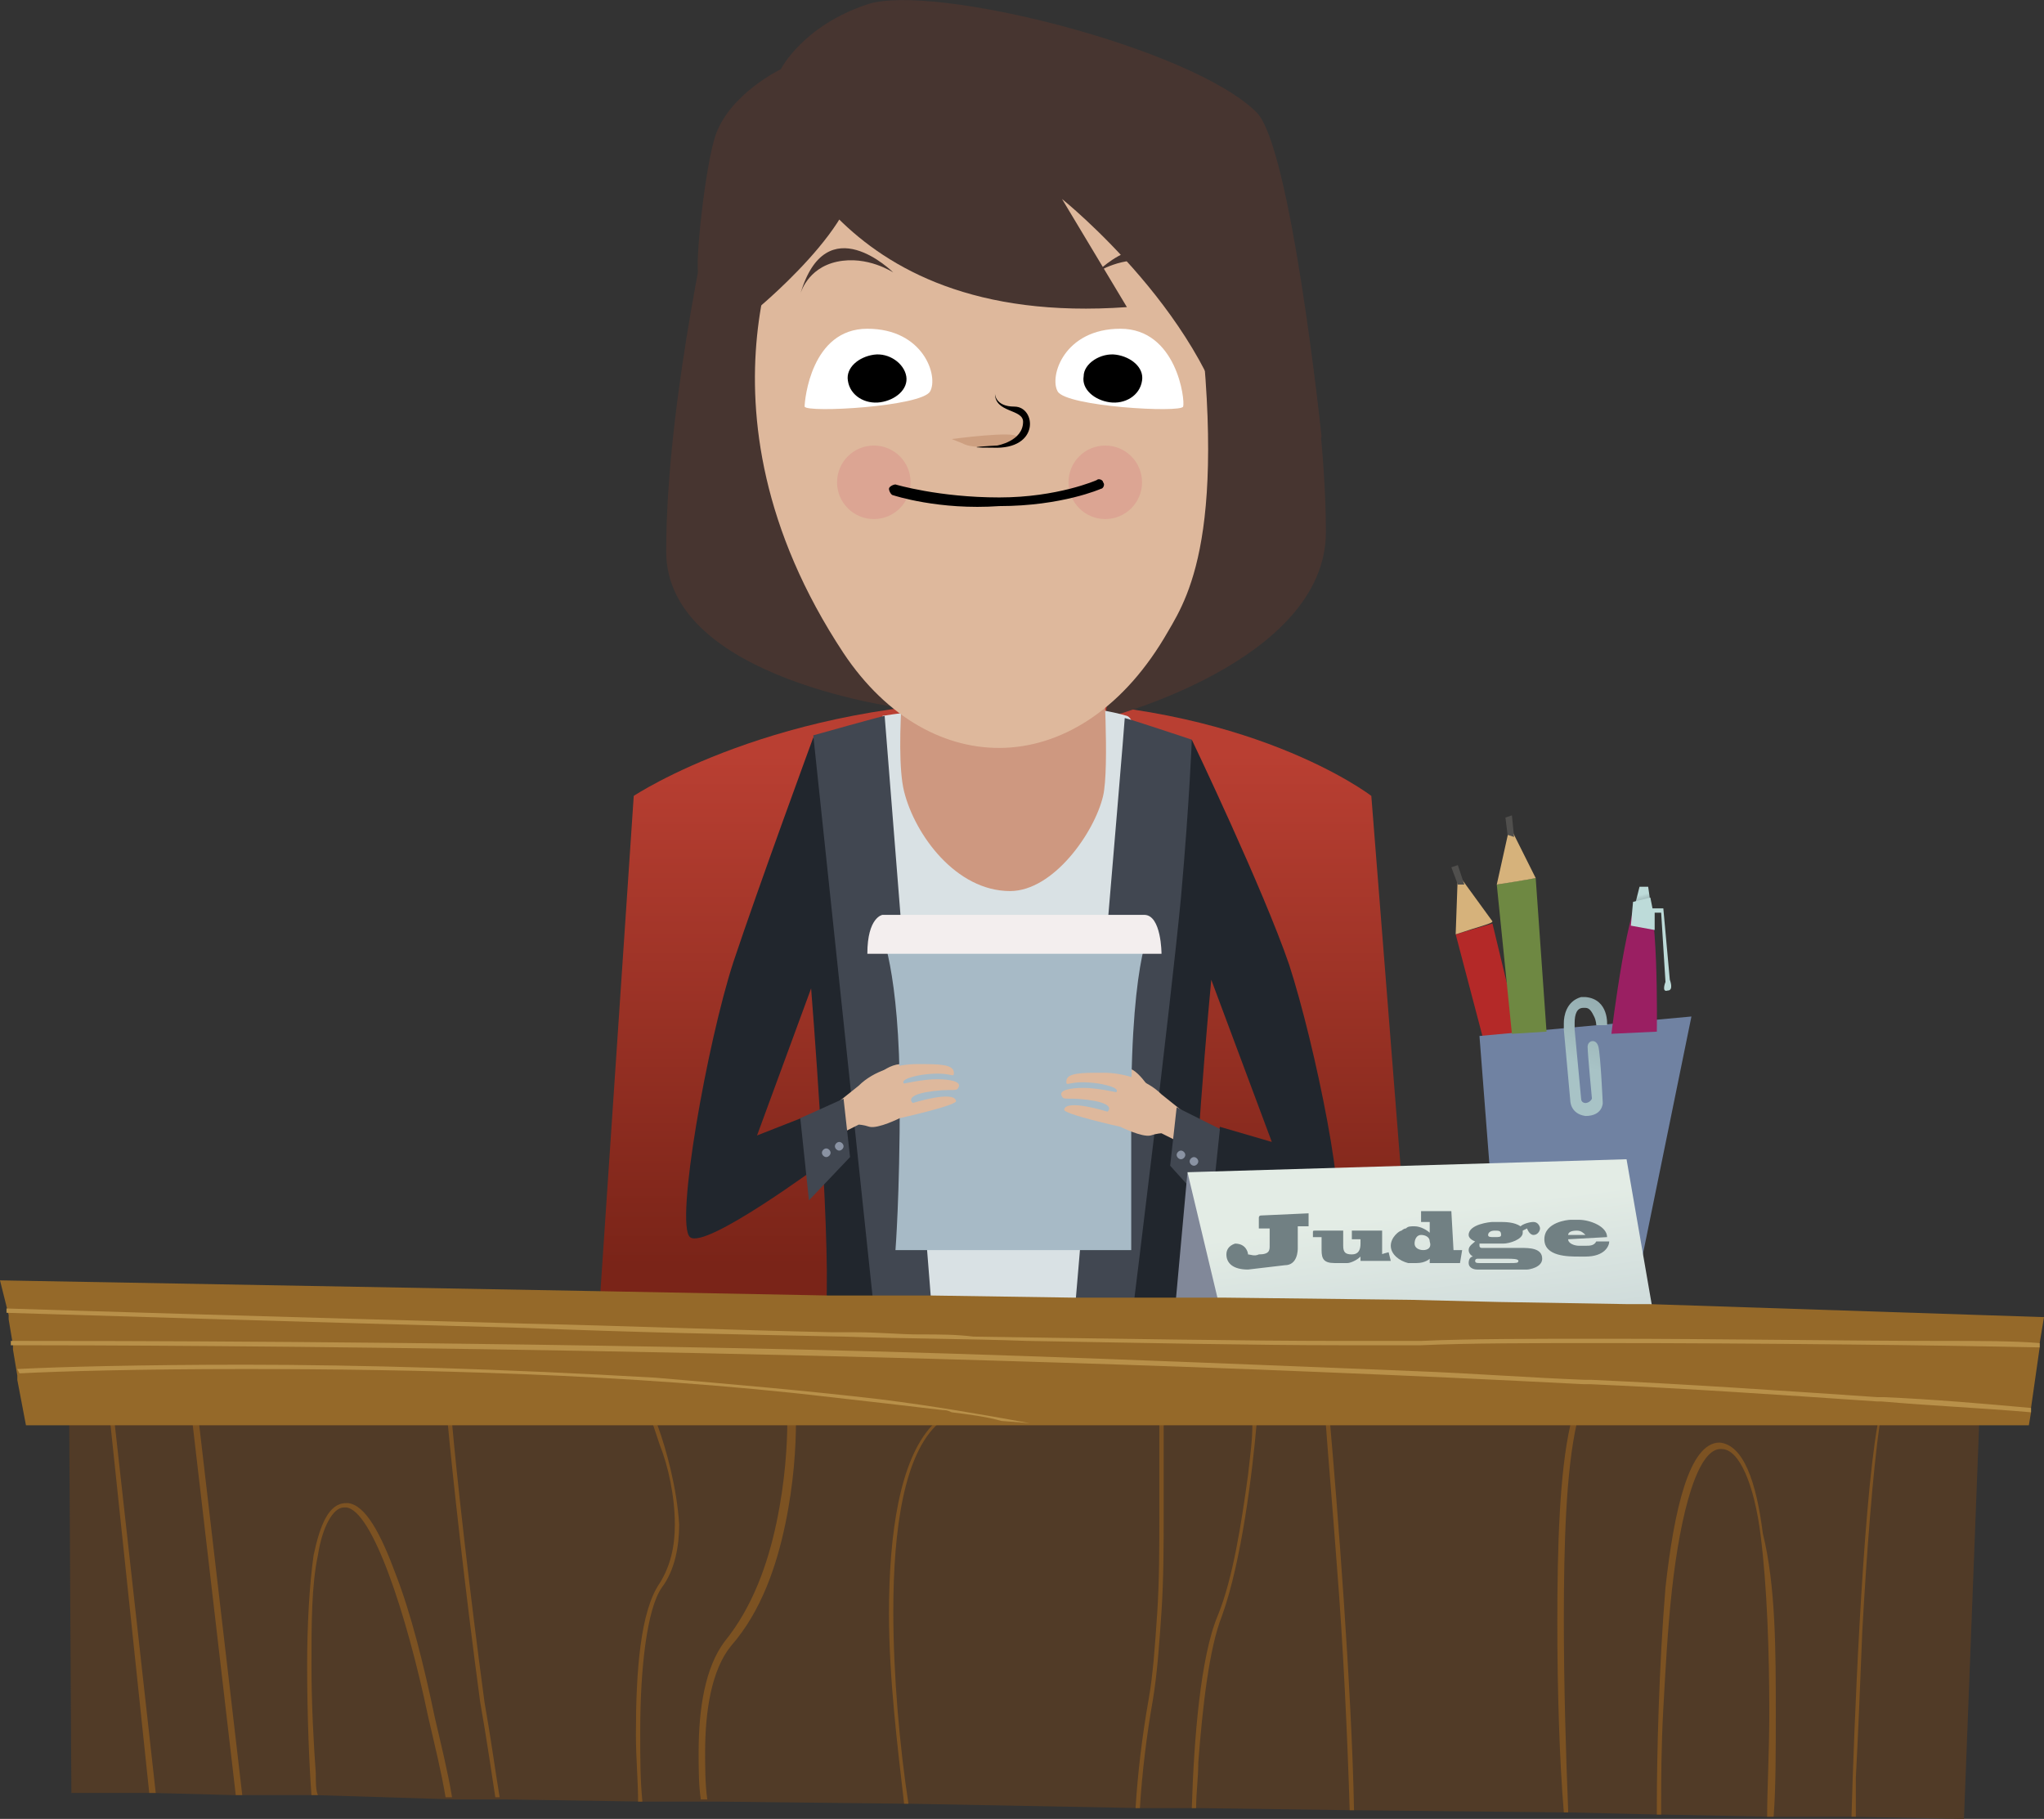 <?xml version="1.0" encoding="utf-8"?>
<!-- Generator: Adobe Illustrator 27.1.0, SVG Export Plug-In . SVG Version: 6.00 Build 0)  -->
<svg version="1.0" id="Layer_1" xmlns="http://www.w3.org/2000/svg" xmlns:xlink="http://www.w3.org/1999/xlink" x="0px" y="0px"
	 viewBox="0 0 94.5 84.1" style="enable-background:new 0 0 94.5 84.1;" xml:space="preserve">
<rect x="0" y="0" width="94.5" height="84.1" fill="#333333" stroke="none"/>
<style type="text/css">
	.st0{fill:url(#SVGID_1_);}
	.st1{fill:#473530;}
	.st2{fill:#21262D;}
	.st3{fill:#D9E1E4;}
	.st4{fill:#414751;}
	.st5{fill:#CE9880;}
	.st6{fill:#DEB89C;}
	.st7{fill:#A7BAC6;}
	.st8{fill:#8A93A3;}
	.st9{fill:#B42928;}
	.st10{fill:#7082A2;}
	.st11{fill:#D6B27B;}
	.st12{fill:#504F4D;}
	.st13{fill:#6E8842;}
	.st14{fill:url(#SVGID_00000119093585705452566900000012987087341493271170_);}
	.st15{fill:#9A1F62;}
	.st16{fill:url(#SVGID_00000041292431466194449860000015254792468139580074_);}
	.st17{fill:#BDDBD9;}
	.st18{fill:#818899;}
	.st19{fill:url(#SVGID_00000119101923021225842810000006034388596642714246_);}
	.st20{fill:#513B27;}
	.st21{fill:#7C5222;}
	.st22{fill:#956929;}
	.st23{fill:#B89049;}
	.st24{fill:#718083;}
	.st25{fill:#B7944C;}
	.st26{fill:url(#SVGID_00000061465765500271342140000005655963795356652973_);}
	.st27{fill:#DCA593;}
	.st28{fill:#CD9F80;}
	.st29{fill:#FFFFFF;}
</style>
<g id="judge">
	
		<linearGradient id="SVGID_1_" gradientUnits="userSpaceOnUse" x1="46.6" y1="66.322" x2="46.6" y2="42.812" gradientTransform="matrix(1 0 0 -1 0 101.268)">
		<stop  offset="0" style="stop-color:#B93F32"/>
		<stop  offset="1" style="stop-color:#7A2418"/>
	</linearGradient>
	<path class="st0" d="M27.7,60.6l1.6-23.8c0,0,6.6-4.4,17.5-4.4s16.6,4.4,16.6,4.4l2.1,26.6L27.7,60.6L27.7,60.6z"/>
	<path class="st1" d="M59,7.7c0,0,2.3,9.7,2.3,16.9c0,6-10.2,8.6-10.2,8.6L54,9C54,9,56.9,4,59,7.7z"/>
	<path class="st2" d="M37.6,34.1c0,0-2.5,6.8-3.7,10.4c-1.2,3.7-2.7,12.1-2,12.7s6.1-3.4,6.1-3.4l-0.2-2.4l-2.8,1.1l2.5-6.8
		c0,0,0.9,11.2,0.7,14.7s3.3-0.5,3.3-0.5S39.1,35.8,37.6,34.1L37.6,34.1z"/>
	<path class="st3" d="M40.8,33.1c0,2.2,0.2,10.3,0.2,14.5s1.5,12.9,1.5,12.9l9.1,0.2l0.5-13.6c0,0,1.3-13.6,0-14
		C49.1,32.2,43.3,32.7,40.8,33.1L40.8,33.1z"/>
	<path class="st4" d="M37.6,34l2.8,26.5l2.7,0.3c0,0-2.2-27.7-2.2-27.7C40.8,33.1,37.6,34,37.6,34z"/>
	<path class="st5" d="M42,28.8c0,0-0.7,5.8-0.2,7.8s2.4,4.6,4.9,4.6c2,0,3.9-2.7,4.3-4.4c0.3-1.3,0-6,0-6S42,28.8,42,28.8z"/>
	<path class="st2" d="M55.1,34.2c0,0,3.3,6.9,4.5,10.4c1.2,3.7,2.8,11.5,2.1,12.2s-6-1.5-6-1.5l0.7-3.2l2.4,0.7l-2.8-7.5
		c0,0-1,10.5-0.8,14s-3.3,1.8-3.3,1.8S53.6,35.9,55.1,34.2L55.1,34.2z"/>
	<path class="st4" d="M55.1,34.2c0,0-0.1,2.8-0.5,7.3c-0.5,5.2-2.2,18.9-2.2,18.9l-2.7,0.1c0,0,2.3-27,2.3-27.3
		C52.1,33.2,55.1,34.2,55.1,34.2z"/>
	<path class="st6" d="M40.2,50.2c0,0,0.5-0.9,1.4-1c0.4-0.1-0.2,0.8-0.2,0.8S40.2,50.2,40.2,50.2z"/>
	<path class="st6" d="M53.4,50.7c0,0-0.7-1.2-1.2-1.3c-0.4,0-0.1,0.8-0.1,0.8L53.4,50.7L53.4,50.7z"/>
	<path class="st7" d="M41.4,57.8c0,0,0.2-2.5,0.2-7c0-6-0.9-7.8-0.9-7.8l12.6-0.3c0,0-1,1.2-1,8.6c0,3.1,0,6.5,0,6.5L41.4,57.8
		L41.4,57.8z"/>
	<path class="st6" d="M54.3,52.7l-0.6-0.3c0,0-0.2,0-0.5,0.1c-0.4,0.1-1.4-0.4-1.4-0.4s-2.7-0.6-2.6-0.8c0.1-0.5,2,0.1,2,0.1
		s0.4-0.3-0.6-0.5c-1.2-0.2-1.4,0-1.5-0.2c-0.2-0.3,0.4-0.4,1-0.4c0.6,0,1.5,0.2,1.5,0.2s0.3-0.2-0.8-0.4c-1.4-0.2-1.5,0.2-1.5-0.1
		c0-0.4,0.7-0.4,1.7-0.4c0.9,0,2,0.3,2.7,1l1,0.8L54.3,52.7L54.3,52.7z"/>
	<polygon class="st4" points="54.4,51.2 54.1,53.9 56,56 56.4,52.2 	"/>
	<path class="st8" d="M54.4,53.4c0,0.1,0.1,0.2,0.2,0.2s0.2-0.1,0.2-0.2c0-0.1-0.1-0.2-0.2-0.2S54.4,53.3,54.4,53.4z"/>
	<path class="st8" d="M55,53.7c0,0.1,0.1,0.2,0.2,0.2s0.2-0.1,0.2-0.2c0-0.1-0.1-0.2-0.2-0.2S55,53.6,55,53.7z"/>
	<path class="st6" d="M39.1,52.3l0.6-0.3c0,0,0.2,0,0.5,0.1c0.4,0.1,1.4-0.4,1.4-0.4s2.7-0.6,2.6-0.8c-0.1-0.5-2,0.1-2,0.1
		s-0.4-0.3,0.6-0.5c1.2-0.2,1.4,0,1.5-0.2c0.2-0.3-0.4-0.4-1-0.4c-0.6,0-1.5,0.2-1.5,0.2s-0.3-0.2,0.8-0.4c1.4-0.2,1.5,0.2,1.5-0.1
		c0-0.4-0.7-0.4-1.7-0.4c-0.9,0-2,0.3-2.7,1l-1,0.8C39,51.1,39.1,52.3,39.1,52.3z"/>
	<polygon class="st4" points="39,50.8 39.3,53.5 37.4,55.5 37,51.7 	"/>
	<path class="st8" d="M39,53c0,0.1-0.1,0.2-0.2,0.2s-0.2-0.1-0.2-0.2c0-0.1,0.1-0.2,0.2-0.2S39,52.9,39,53z"/>
	<path class="st8" d="M38.4,53.3c0,0.1-0.1,0.2-0.2,0.2S38,53.4,38,53.3c0-0.1,0.1-0.2,0.2-0.2S38.4,53.2,38.4,53.3z"/>
	<polygon class="st9" points="68.8,48.9 67.3,43.2 69,42.7 70.4,48.5 	"/>
	<polygon class="st10" points="69.4,60.8 68.4,47.9 78.2,47 75.3,61.2 	"/>
	<path class="st11" d="M67.3,43.2l0.1-2.8l1.6,2.2C69,42.7,68.5,42.8,67.3,43.2L67.3,43.2z"/>
	<polygon class="st12" points="67.4,40.9 67.1,40.1 67.4,40 67.7,40.9 	"/>
	<polygon class="st13" points="69.9,47.8 69.2,40.9 71,40.6 71.5,47.7 	"/>
	<path class="st11" d="M69.2,40.9l0.6-2.7l1.2,2.4C71,40.6,70.5,40.7,69.2,40.9z"/>
	<polygon class="st12" points="69.7,38.6 69.6,37.8 69.9,37.7 70,38.7 	"/>
	
		<linearGradient id="SVGID_00000039855442614004219580000002847226513360858805_" gradientUnits="userSpaceOnUse" x1="73.055" y1="52.014" x2="75.626" y2="59.004" gradientTransform="matrix(1 0 0 -1 0 101.268)">
		<stop  offset="0" style="stop-color:#A8C3C6"/>
		<stop  offset="1" style="stop-color:#7C9093"/>
	</linearGradient>
	<path style="fill:url(#SVGID_00000039855442614004219580000002847226513360858805_);" d="M72.6,50.9l-0.3-3.3c0,0,0-0.2,0-0.3l0,0
		c0-0.3,0.1-1,0.8-1.2l0,0c0.1,0,0.1,0,0.2,0l0,0c1.1,0.1,1,1.3,1,1.3l0,0l-0.5,0c0,0,0-0.2-0.1-0.4l0,0c-0.1-0.2-0.2-0.4-0.4-0.4
		l0,0c0,0-0.1,0-0.1,0l0,0c-0.3,0-0.4,0.3-0.4,0.7l0,0c0,0.2,0,0.2,0,0.3l0,0l0.3,3.2c0,0.2,0.2,0.2,0.2,0.2l0,0c0,0,0.2,0,0.3-0.2
		l0,0c0,0-0.2-2.1-0.2-2.4s0.4-0.4,0.5,0s0.2,2.6,0.2,2.6s0,0.6-0.8,0.6l0,0C72.6,51.5,72.6,50.9,72.6,50.9L72.6,50.9z"/>
	<path class="st15" d="M74.5,47.8c0,0,0.8-6.6,1.5-6.6c0.7,0,0.6,6.5,0.6,6.5L74.5,47.8L74.5,47.8z"/>
	
		<linearGradient id="SVGID_00000157992496259197684860000004429210464743439523_" gradientUnits="userSpaceOnUse" x1="75.94" y1="59.912" x2="76.1" y2="59.332" gradientTransform="matrix(1 0 0 -1 0 101.268)">
		<stop  offset="0" style="stop-color:#BDDBD9"/>
		<stop  offset="1" style="stop-color:#7C9093"/>
	</linearGradient>
	<polygon style="fill:url(#SVGID_00000157992496259197684860000004429210464743439523_);" points="75.6,41.8 75.8,41 76.2,41 
		76.3,41.7 	"/>
	<path class="st17" d="M75.4,42.8l1.1,0.2l0-0.8l0.3,0l0.2,3.2c0,0-0.2,0.5,0.1,0.4c0.3,0,0.1-0.5,0.1-0.5L76.9,42l-0.5,0l-0.1-0.5
		l-0.8,0.2L75.4,42.8L75.4,42.8z"/>
	<polygon class="st18" points="54.9,54.2 54.3,60.8 57,60.7 	"/>
	
		<linearGradient id="SVGID_00000035491595724131716630000016287191312644529058_" gradientUnits="userSpaceOnUse" x1="65.522" y1="45.142" x2="66.652" y2="36.572" gradientTransform="matrix(1 0 0 -1 0 101.268)">
		<stop  offset="0" style="stop-color:#E3ECE5"/>
		<stop  offset="1" style="stop-color:#C4D2D5"/>
	</linearGradient>
	<polygon style="fill:url(#SVGID_00000035491595724131716630000016287191312644529058_);" points="56.5,60.9 54.9,54.2 75.2,53.6 
		76.5,61.1 	"/>
	<path class="st20" d="M91.5,65.2l0,0.7l-0.7,18.2L85.6,84l-0.2,0l-3.3,0l-0.3,0l-4.9-0.1h-0.2l-4.2-0.1h-0.2l-9.6-0.1h-0.2
		l-7.1-0.1l-0.2,0l-2.3,0h-0.2l-10.6-0.2l-0.2,0h0l-8.8-0.1l-0.3,0l-2.9,0h-0.2l-6.3-0.1h-0.2l-1.9,0h-0.3L14.6,83h-0.3l-3.2,0h-0.3
		l-3.7-0.1H6.9l-3.6,0L3.2,65.7l0-1.3l33.4,0.3l0.2,0l1.5,0l2.3,0c0,0,0,0,0,0l12.8,0.1h0.2l4.2,0l0.2,0l3,0l0.2,0l11.4,0.1l0.2,0
		l13.7,0.1l0.2,0L91.5,65.2z"/>
	<g>
		<polygon class="st21" points="7.2,82.9 6.9,82.9 5.1,65.8 5,64.8 5.2,64.8 5.3,65.8 		"/>
		<polygon class="st21" points="11.2,83 10.9,83 8.9,65.8 8.8,65 9.1,64.9 9.2,65.8 		"/>
		<path class="st21" d="M20.9,83.1h-0.3c-0.2-1.2-0.5-2.4-0.8-3.7v0c-1-4.8-2.6-9.6-3.8-9.7c0,0-0.1,0-0.1,0h0c-0.5,0-1,0.9-1.2,2.2
			c-0.3,1.4-0.3,3.2-0.3,5.1c0,1.8,0.1,3.6,0.2,5c0,0.4,0,0.8,0.1,1h-0.3c-0.1-1.3-0.2-3.7-0.2-6c0-1.8,0.1-3.7,0.3-5.1
			c0.3-1.4,0.7-2.4,1.5-2.4c0,0,0.1,0,0.1,0c0.8,0.1,1.5,1.4,2.2,3.3c0.7,1.8,1.3,4.2,1.8,6.6C20.4,80.7,20.7,81.9,20.9,83.1z"/>
		<path class="st21" d="M23.1,83.1h-0.2c-0.2-1.3-0.4-2.7-0.7-4.4v0c-0.7-5.2-1.3-10.7-1.5-12.9c-0.1-0.7-0.1-1-0.1-1.1l0.2,0
			c0,0,0,0.4,0.1,1.1c0.2,2.3,0.8,7.7,1.5,12.9C22.7,80.4,22.9,81.9,23.1,83.1z"/>
		<path class="st21" d="M29.6,80v0.2c0,1.1,0,2.1,0.1,3.1h-0.2c0-1-0.1-2-0.1-3.1h0c0-2.9,0.2-5.7,1.1-7c0.5-0.8,0.7-1.7,0.7-2.7
			c0-1.3-0.3-2.7-0.7-3.7c-0.1-0.3-0.2-0.6-0.3-0.9c-0.2-0.6-0.4-0.9-0.4-0.9l0.2-0.1c0,0,0.2,0.4,0.4,1c0.4,1.1,0.9,2.9,1,4.6
			c0,1-0.2,2.1-0.8,2.9C29.9,74.4,29.6,77.2,29.6,80z"/>
		<path class="st21" d="M36.8,65.7L36.8,65.7c0,1.2-0.1,2.9-0.5,4.8c-0.4,1.9-1.1,4-2.5,5.6c-0.9,1.1-1.2,3-1.2,4.9
			c0,0.7,0,1.5,0.1,2.2l-0.3,0c-0.1-0.7-0.1-1.4-0.1-2.2h0c0-2,0.3-3.9,1.2-5.1c1.3-1.6,2-3.6,2.4-5.5c0.4-1.9,0.5-3.6,0.5-4.7v-0.1
			c0-0.6,0-1,0-1l0.2,0c0,0,0,0,0,0C36.8,64.8,36.8,65.2,36.8,65.7z"/>
		<path class="st21" d="M43.9,65.4C43.9,65.4,43.9,65.4,43.9,65.4c-0.2,0.1-0.4,0.2-0.5,0.4c-1.6,1.4-2.1,4.9-2.1,8.7
			c0,3,0.3,6.3,0.7,8.9l-0.2,0h0c-0.3-2.6-0.7-5.8-0.7-8.8h0c0-3.7,0.5-7.1,2-8.7c0.1-0.2,0.3-0.3,0.5-0.4c0.1-0.1,0.2-0.1,0.3-0.2
			L43.9,65.4z"/>
		<path class="st21" d="M53.8,70c0,1.4,0,3-0.1,4.5s-0.2,2.9-0.4,4.1c-0.3,1.7-0.5,3.4-0.6,5h-0.2c0.1-1.6,0.3-3.3,0.6-5
			c0.2-1.1,0.3-2.5,0.4-4s0.1-3.1,0.1-4.5s0-2.7,0-3.7c0-0.2,0-0.3,0-0.5c0-0.5,0-0.8,0-1c0,0,0,0,0,0h0.2c0,0,0,0,0,0
			c0,0.1,0,0.5,0,1C53.8,66.8,53.8,68.3,53.8,70z"/>
		<path class="st21" d="M58.2,64.2c0,0,0,0.3,0,0.7c0,0.2,0,0.6-0.1,0.9c-0.2,2.3-0.7,6.4-1.6,8.9c-0.6,1.5-0.9,4.2-1.1,6.8
			c0,0.7-0.1,1.4-0.1,2.1l-0.2,0c0.1-3.2,0.4-7,1.2-8.9c0.7-1.7,1.1-4.3,1.4-6.5c0.1-0.9,0.2-1.6,0.2-2.3c0-0.4,0.1-0.7,0.1-0.9
			c0-0.5,0-0.7,0-0.7H58.2z"/>
		<path class="st21" d="M62.6,83.7h-0.2c-0.1-3.3-0.3-7.7-0.6-11.4c-0.2-2.7-0.4-5-0.5-6.4c0-0.4-0.1-0.7-0.1-0.9c0-0.3,0-0.5,0-0.5
			l0.2,0c0,0,0,0.2,0,0.5c0,0.2,0,0.5,0.1,0.9C61.8,69.3,62.5,78.1,62.6,83.7z"/>
		<path class="st21" d="M73.8,63.7c0,0-0.1,0.1-0.1,0.1c-0.1,0.1-0.1,0.2-0.2,0.2c-0.2,0.3-0.3,0.6-0.4,1c-0.1,0.2-0.1,0.5-0.2,0.8
			c-0.5,2.2-0.6,5.6-0.6,9.1c0,3.1,0.1,6.3,0.2,8.8v0.1h-0.2C72.1,81.4,72,78.2,72,75c0-3.5,0.1-6.9,0.6-9.1
			c0.1-0.3,0.1-0.6,0.2-0.8c0.1-0.4,0.3-0.8,0.4-1.1h0c0.1-0.1,0.1-0.2,0.2-0.2c0.1-0.1,0.2-0.2,0.3-0.3L73.8,63.7z"/>
		<path class="st21" d="M82.1,79.2c0,1.8,0,3.5-0.1,4.8l-0.3,0c0-1.3,0.1-3,0.1-4.8c0-2.8-0.1-5.8-0.4-8.2c-0.3-2.4-1-4-1.8-4h0
			c-1.1-0.1-1.9,2.9-2.3,6.5c-0.2,1.8-0.3,3.7-0.4,5.5c-0.1,1.8-0.1,3.4-0.1,4.5v0.4h-0.2v-0.4c0-2.3,0.1-6.5,0.4-10.1
			c0.4-3.6,1.1-6.7,2.5-6.7c0,0,0,0,0,0c1.1,0.1,1.7,1.8,2,4.2C82.1,73.3,82.1,76.4,82.1,79.2z"/>
		<path class="st21" d="M87.2,64.5C87.2,64.5,87.1,64.6,87.2,64.5c-0.1,0.1-0.1,0.2-0.1,0.3c0,0.1-0.1,0.2-0.1,0.4
			c-0.1,0.2-0.1,0.4-0.1,0.7c-0.3,2-0.6,5.9-0.8,9.5c-0.1,2.5-0.2,5-0.3,6.8c0,0.7,0,1.3,0,1.8l-0.2,0c0.1-3.7,0.5-14.1,1.2-18.1
			c0-0.3,0.1-0.5,0.2-0.7c0-0.1,0.1-0.3,0.1-0.4c0-0.1,0-0.2,0.1-0.2c0-0.1,0.1-0.1,0.1-0.2L87.2,64.5z"/>
	</g>
	<path class="st22" d="M94.5,60.9l-0.2,1.2l0,0.2l-0.4,2.8l0,0.2l-0.1,0.6h-2.3l-4.7,0h-0.2l-13.7,0h-0.3l-11.1,0h-0.3l-3.1,0h-4.6
		l-5.9,0c0,0,0,0,0,0l-1.4,0c0,0,0,0,0,0H43l-6.2,0h-0.2l-6.1,0h-0.3l-9.3,0h-0.2l-11.5,0H5.1l-1.9,0h-2l-0.4-2.1l0-0.2l-0.2-1.2
		l0-0.2l-0.2-1.2l0-0.2L0,59.2l27.7,0.5l10.6,0.2l2,0l1.2,0l0.9,0l0.6,0l6.7,0.1l1.8,0l0.3,0l0.5,0l1.9,0l0.8,0l1.2,0h0.5l8.5,0.1
		l4.1,0.1l6,0.1l1,0L94.5,60.9z"/>
	<g>
		<path class="st23" d="M47.6,65.8C47.6,65.8,47.6,65.8,47.6,65.8c-2.2-0.4-4.5-0.8-6.9-1.1c0,0,0,0,0,0c-3.4-0.4-6.9-0.7-10.4-1
			c-6.9-0.4-13.6-0.6-19-0.6c-4.8,0-8.6,0.1-10.5,0.2l0.1,0.2c1.9-0.1,5.6-0.2,10.4-0.2c7.6,0,17.8,0.2,27.1,1.3
			c1.8,0.2,3.5,0.4,5.2,0.6c0.1,0,0.2,0,0.4,0.1c0.8,0.1,1.6,0.2,2.3,0.4c0,0,0,0,0,0L47.6,65.8z"/>
		<path class="st23" d="M87.1,64.6c-0.1,0-0.2,0-0.3,0c-4.4-0.3-8.8-0.6-13.2-0.8c-0.1,0-0.2,0-0.3,0c-2.6-0.1-5.2-0.3-7.8-0.4
			c-9.9-0.4-19.6-0.8-28.4-1C19,62,4.8,62,0.7,62H0.5l0,0.2h0.2c6.6,0,39.6,0.1,72.5,1.8h0c0.1,0,0.2,0,0.3,0
			c4.5,0.2,8.9,0.5,13.3,0.8c0.1,0,0.2,0,0.2,0c2.3,0.2,4.6,0.3,6.9,0.5l0-0.2C91.7,64.9,89.4,64.7,87.1,64.6z"/>
		<path class="st23" d="M94.3,62.1l0,0.2c-4.6-0.1-13-0.2-20.2-0.2v0c-3.2,0-6.2,0-8.4,0.1c-0.1,0-0.1,0-0.2,0c-1,0-2.2,0-3.6,0
			c-3.7,0-8.7-0.1-14.4-0.2h0c-2.7-0.1-5.6-0.1-8.5-0.2c0,0,0,0,0,0c-4.9-0.1-9.9-0.2-14.7-0.4c-11.1-0.3-20.8-0.6-24-0.7l0-0.2
			c3.1,0.1,12.9,0.4,24,0.7c4.6,0.1,9.5,0.3,14.2,0.4c0.4,0,0.8,0,1.1,0c1,0,2,0.1,2.9,0.1h0.1c0.8,0,1.6,0,2.4,0.1
			c6.7,0.1,12.7,0.2,16.9,0.2c1.4,0,2.6,0,3.6,0c0.1,0,0.1,0,0.2,0c2.2-0.1,5.2-0.1,8.5-0.1c5.2,0,11.1,0.1,15.7,0.1
			C91.5,62,93.1,62,94.3,62.1z"/>
	</g>
	<path class="st24" d="M57.7,58.7c-0.7,0-1-0.3-1-0.7c0-0.2,0.1-0.4,0.4-0.5c0.5,0,0.6,0.4,0.6,0.5c0.1,0,0.3,0.1,0.5,0
		c0.5,0,0.5-0.2,0.5-0.4l0-0.8l-0.5,0c0,0,0,0,0,0l0-0.5c0,0,0-0.1,0.1-0.1l2.2-0.1c0,0,0,0,0,0.1l0,0.5c0,0,0,0,0,0l-0.5,0l0,1
		c0,0.1,0,0.8-0.6,0.8L57.7,58.7L57.7,58.7z"/>
	<path class="st24" d="M64.2,57.9C64.2,57.9,64.2,57.9,64.2,57.9l0.1,0.4c0,0,0,0,0,0l-1.4,0c0,0,0,0,0,0v-0.2
		c-0.2,0.2-0.5,0.3-0.6,0.3l-0.6,0c-0.5,0-0.6-0.2-0.6-0.6l0-0.6l-0.4,0c0,0,0,0,0,0V57c0-0.1,0-0.1,0.1-0.1l1.3,0c0,0,0,0,0,0.1
		l0,0.6c0,0.3,0.1,0.4,0.4,0.4c0.3,0,0.4-0.2,0.4-0.5v-0.2l-0.4,0c0,0,0,0,0,0l0-0.4c0,0,0,0,0,0l1.4,0c0,0,0,0,0,0l0,1.1
		C63.8,58,64.2,57.9,64.2,57.9z"/>
	<path class="st24" d="M67.6,57.8C67.6,57.8,67.6,57.8,67.6,57.8l-0.4,0L67.1,56c0,0,0,0,0,0l-1.4,0c0,0,0,0.1,0,0.1v0.4
		c0,0,0,0,0,0l0.4,0v0l0,0.5c-0.1-0.1-0.4-0.3-0.7-0.3c-0.2,0-0.3,0-0.4,0.1c-0.1,0-0.2,0.1-0.2,0.1c-0.1,0-0.5,0.3-0.5,0.7
		c0,0.4,0.4,0.7,0.8,0.8c0.1,0,0.3,0,0.4,0c0.4,0,0.6-0.2,0.6-0.2v0.2c0,0,0,0,0,0l1.4,0c0,0,0,0,0,0L67.6,57.8z M65.8,57.8
		c-0.2,0-0.4-0.1-0.4-0.3l0,0c0-0.2,0.1-0.4,0.3-0.4c0.2,0,0.4,0.1,0.4,0.3C66.2,57.7,66,57.8,65.8,57.8z"/>
	<path class="st24" d="M70.3,57.7l-1.2,0l-0.6,0c0,0-0.1,0-0.1-0.1c0-0.1,0-0.1,0-0.1l0.7,0l0.4,0c0.3,0,0.9-0.2,0.9-0.5
		c0,0,0-0.1,0-0.1c0,0,0.2-0.1,0.2-0.1c0,0,0.1,0.3,0.3,0.3c0.2,0,0.3-0.2,0.3-0.3c0-0.1-0.1-0.3-0.3-0.3c-0.2,0-0.5,0.1-0.6,0.2
		c-0.3-0.2-0.7-0.2-1-0.2l0,0h-0.3c-0.1,0-1.1,0.1-1.1,0.6c0,0.2,0.3,0.3,0.3,0.3c-0.1,0.1-0.3,0.2-0.3,0.4c0,0.2,0.2,0.3,0.2,0.3
		c-0.1,0-0.2,0.1-0.2,0.3s0.2,0.3,0.4,0.3l1,0l1.3,0c0.1,0,0.7-0.1,0.7-0.5C71.3,57.7,70.7,57.7,70.3,57.7z M68.8,57.1
		c0-0.1,0.1-0.2,0.3-0.2h0c0.2,0,0.3,0,0.3,0.2c0,0.1-0.1,0.1-0.3,0.1C68.9,57.2,68.8,57.2,68.8,57.1L68.8,57.1z M69.8,58.4l-0.6,0
		l-0.8,0c-0.1,0-0.2,0-0.2-0.1c0-0.1,0.1-0.1,0.1-0.1l0.9,0l0.5,0c0.2,0,0.5,0,0.5,0.1C70.2,58.4,70.1,58.4,69.8,58.4z"/>
	<path class="st24" d="M74.3,57.2L74.3,57.2c0-0.5-0.8-0.8-1.3-0.8l-0.4,0c-0.1,0-1.2,0.1-1.2,0.9c0,0.8,1.1,0.8,1.6,0.8v0h0.3
		c0.9,0,1.1-0.5,1.1-0.7c0,0,0,0,0,0l-0.6,0l0,0c-0.1,0.2-0.3,0.2-0.5,0.2H73c-0.2,0-0.5-0.1-0.5-0.3L74.3,57.2
		C74.3,57.2,74.3,57.2,74.3,57.2z M72.5,57.1c0-0.1,0.1-0.2,0.4-0.2c0.2,0,0.3,0.1,0.4,0.2L72.5,57.1z"/>
	<path class="st25" d="M25.8,59.7L25.8,59.7L25.8,59.7L25.8,59.7L25.8,59.7z"/>
	<path class="st1" d="M33.1,8.6c0,0-2.3,9.7-2.3,16.9c0,6,11.3,7.3,11.3,7.3l-4-23C38.2,9.9,35.8,5.7,33.1,8.6z"/>
	<path class="st6" d="M36.7,9.5c0,0-5.3,9.2,2.3,20.7c4,6,11,6,15-1c1-1.7,3-5,1-18C52.6-5,36.7,9.5,36.7,9.5z"/>
	
		<linearGradient id="SVGID_00000103979261297460559570000010890018083340068489_" gradientUnits="userSpaceOnUse" x1="46.925" y1="64.152" x2="46.925" y2="59.892" gradientTransform="matrix(1 0 0 -1 0 101.268)">
		<stop  offset="0" style="stop-color:#A8C3C6"/>
		<stop  offset="1" style="stop-color:#F3EEEE"/>
	</linearGradient>
	<path style="fill:url(#SVGID_00000103979261297460559570000010890018083340068489_);" d="M40.1,44.1h13.6c0,0,0-1.8-0.8-1.8H40.8
		C40.8,42.3,40.1,42.4,40.1,44.1z"/>
	<circle class="st27" cx="40.4" cy="22.3" r="1.7"/>
	<circle class="st27" cx="51.1" cy="22.3" r="1.7"/>
	<path d="M41.3,22.9c-0.1,0-0.2-0.2-0.2-0.3l0,0c0-0.1,0.2-0.2,0.3-0.2l0,0c0,0,2,0.6,4.8,0.6l0,0c2.7,0,4.5-0.8,4.5-0.8l0,0
		c0.1-0.1,0.3,0,0.3,0.1l0,0c0.1,0.1,0,0.3-0.1,0.3l0,0c0,0-1.8,0.8-4.7,0.8l0,0C43.4,23.6,41.3,22.9,41.3,22.9L41.3,22.9L41.3,22.9
		z"/>
	<path class="st28" d="M46.4,20.6c0,0-1.4,0.2-1.9-0.1L44,20.3c0,0,3-0.4,3-0.1C47.1,20.5,46.7,20.5,46.4,20.6z"/>
	<path class="st29" d="M37.2,18.8c0.1,0.3,5.4,0,5.8-0.7s-0.3-2.9-2.9-2.9S37.2,18.5,37.2,18.8z"/>
	<path d="M41.9,17.4c0.1,0.6-0.5,1.1-1.2,1.2s-1.4-0.3-1.5-1c-0.1-0.6,0.5-1.1,1.2-1.2S41.8,16.8,41.9,17.4z"/>
	<path class="st1" d="M37,13.6c0,0,0.3-1.2,1.7-1.5c1.4-0.3,2.6,0.5,2.6,0.5S38.2,9.5,37,13.6z"/>
	<path class="st29" d="M54.7,18.8c-0.1,0.3-5.4,0-5.8-0.7s0.3-2.9,2.9-2.9S54.8,18.5,54.7,18.8z"/>
	<path d="M50.1,17.4c-0.1,0.6,0.5,1.1,1.2,1.2s1.4-0.3,1.5-1c0.1-0.6-0.5-1.1-1.2-1.2S50.1,16.8,50.1,17.4z"/>
	<path class="st1" d="M55,13.6c0,0-0.3-1.2-1.7-1.5c-1.4-0.3-2.6,0.5-2.6,0.5S53.7,9.5,55,13.6z"/>
	<path d="M46,18.2c0,0,0,0.6,0.9,0.6c1,0,1.2,2-1,1.9c-1.8,0,0.2-0.1,0.2-0.1s1.2-0.2,1.2-1.1C47.3,18.9,46,19.1,46,18.2L46,18.2z"
		/>
</g>
<path class="st1" d="M35.1,5.2c1,0,3,10,17,9l-3-5c0,0,7,5.6,8,12s4-1,4-1s-1.4-13.4-3-15c-3-3-15-6-18-5s-4,3-4,3s-2.3,1.1-3,3
	c-0.5,1.4-1,6.2-0.8,6.5l2.8,1.5c0,0,6-5,4-7S35.1,5.2,35.1,5.2"/>
</svg>
